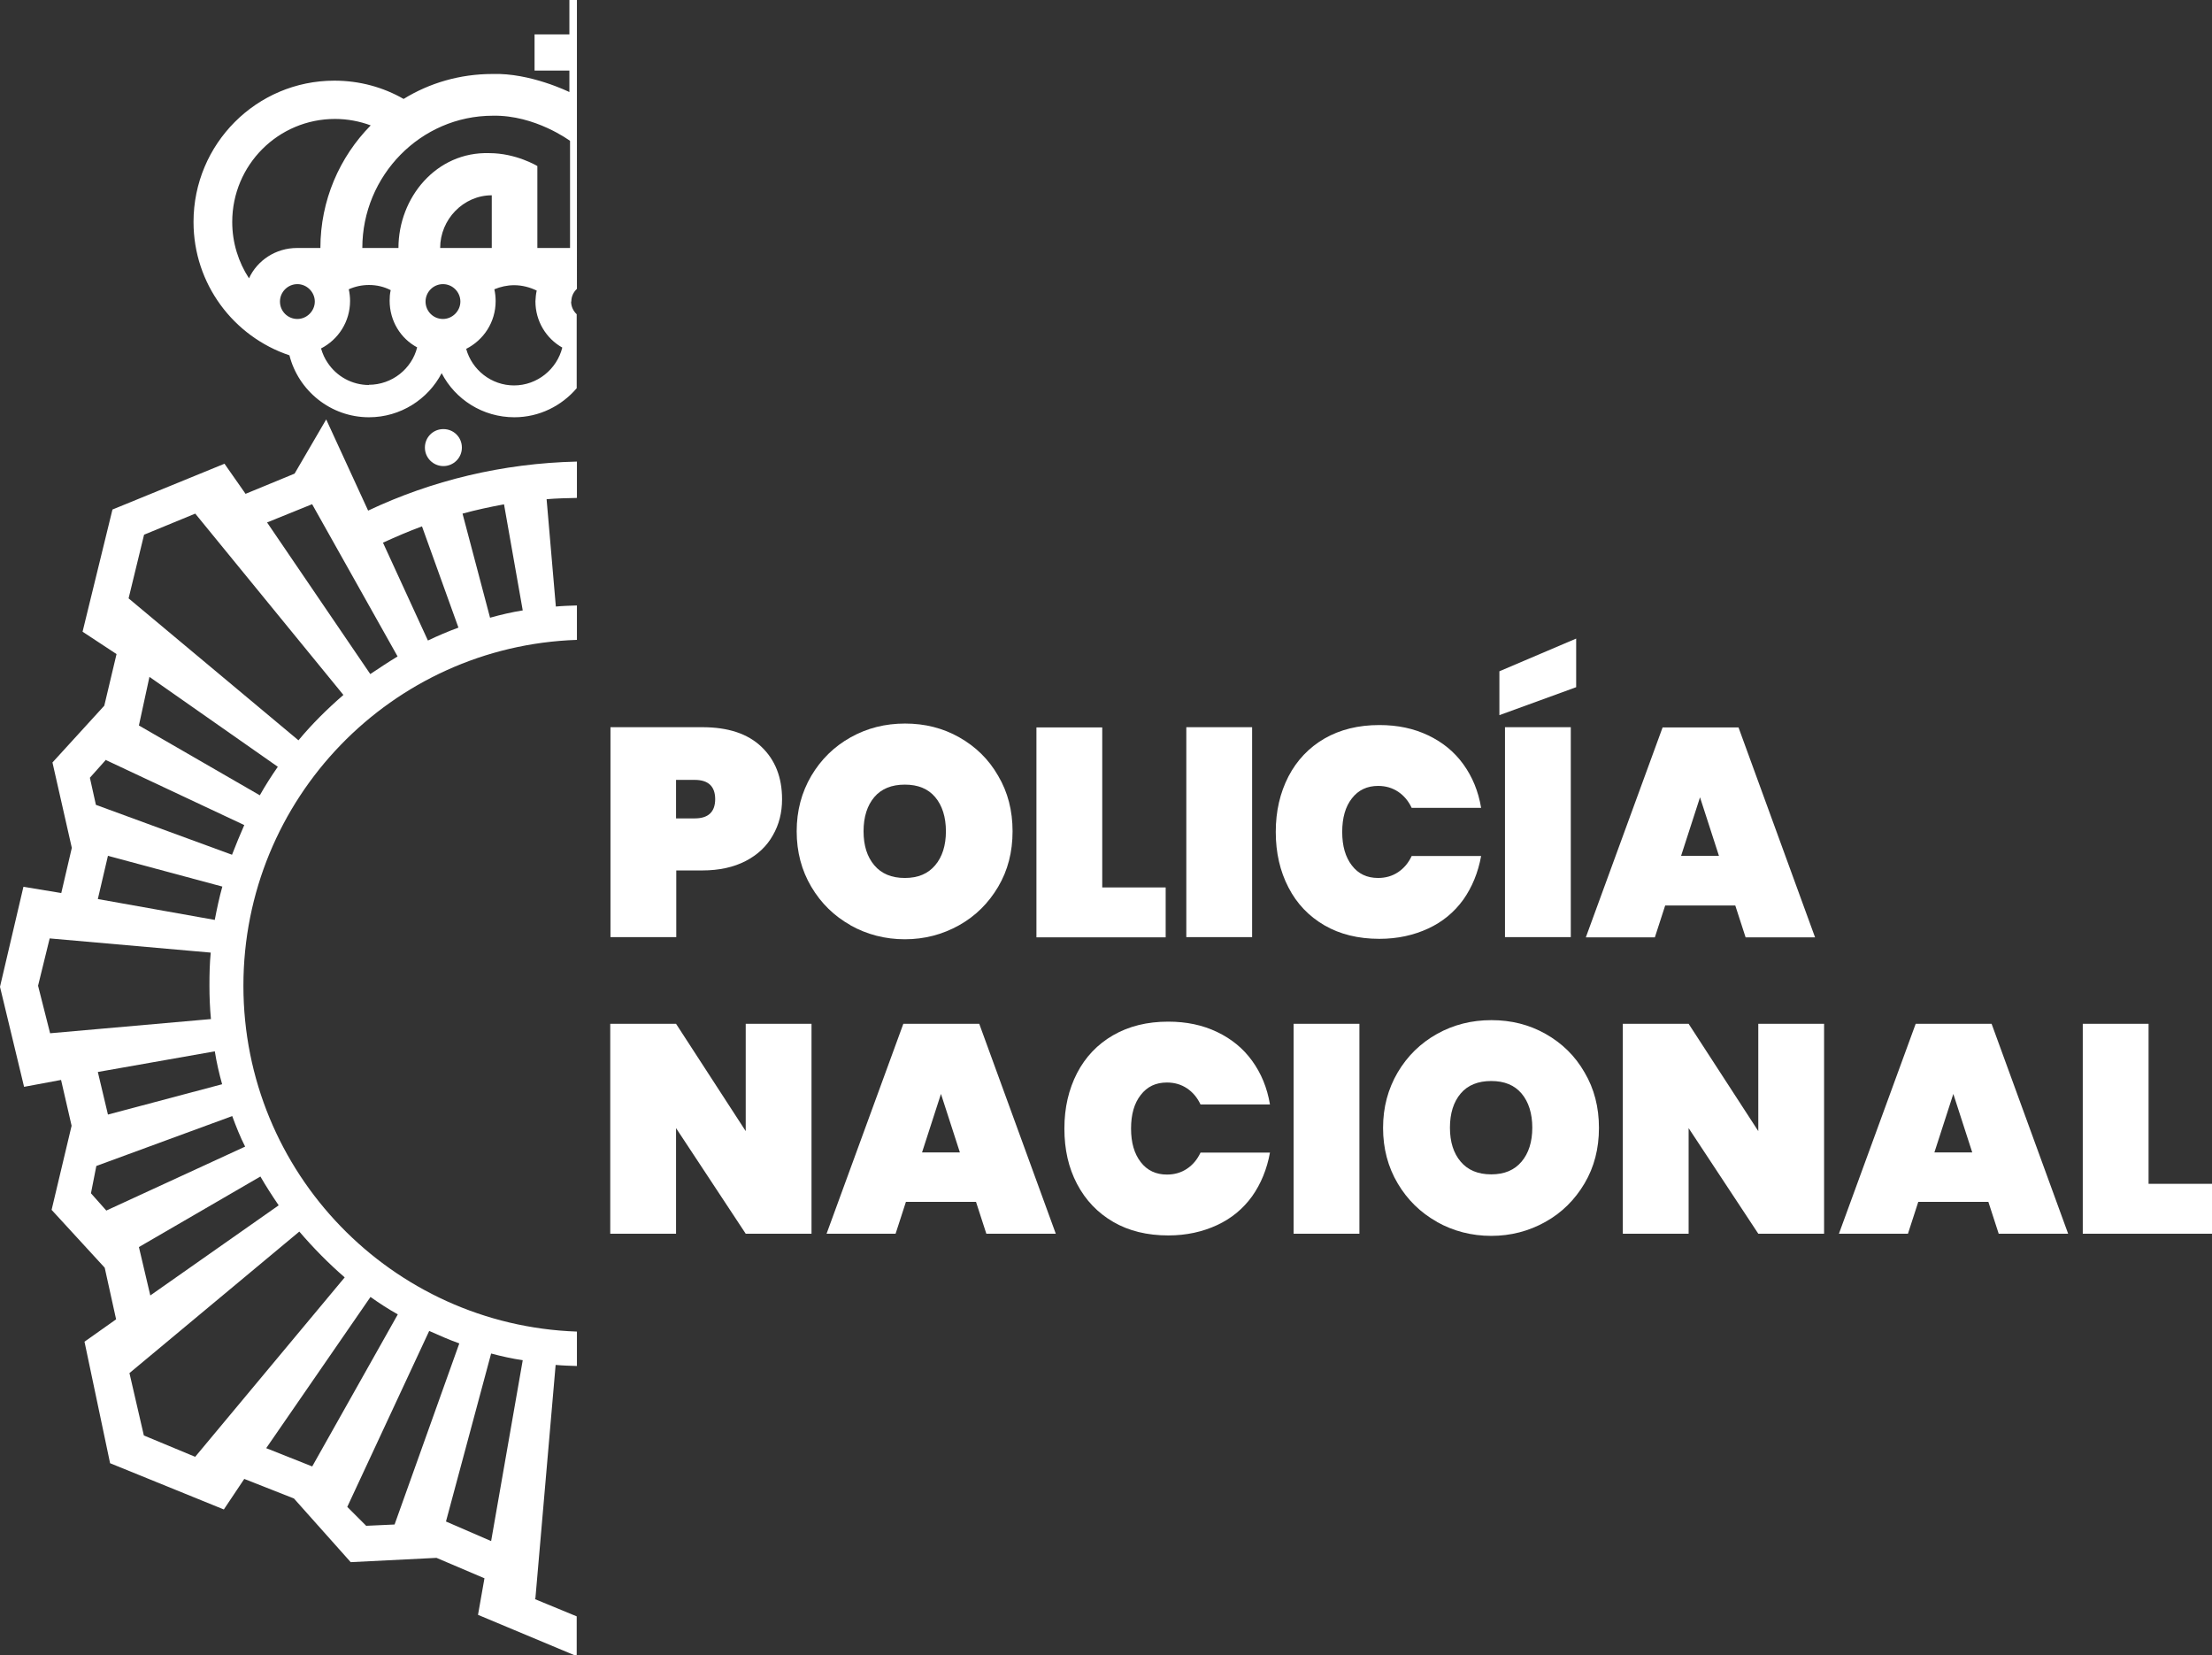 <?xml version="1.0" encoding="UTF-8"?>
<svg id="Capa_2" data-name="Capa 2" xmlns="http://www.w3.org/2000/svg" viewBox="0 0 102.87 76.95">
  <rect x="0" y="0" width="102.87" height="76.95" fill="#333333" stroke="none"/>
  <defs>
    <style>
      .cls-1 {
        fill: #fff;
      }
    </style>
  </defs>
  <g id="Capa_1-2" data-name="Capa 1">
    <g>
      <g>
        <path class="cls-1" d="M21.48,20.81c0-.48-.38-.86-.86-.86s-.86.38-.86.86.39.86.86.86.86-.38.86-.86Z"/>
        <path class="cls-1" d="M24.9,74.3l.94-10.84c.33.03.66.04.99.05v-1.6c-8.61-.3-15.51-7.38-15.51-16.08s6.89-15.79,15.51-16.08v-1.6c-.33.01-.66.02-.98.05l-.43-4.99c.46-.04.94-.05,1.41-.06v-1.69c-3.46.08-6.75.88-9.71,2.28l-1.95-4.24-1.47,2.52-2.28.94-.98-1.4-5.21,2.13-1.39,5.68,1.58,1.04-.57,2.4-2.41,2.64.9,3.97-.49,2.1-1.76-.29-1.09,4.65,1.12,4.65,1.72-.32.49,2.13-.93,3.91,2.47,2.69.53,2.4-1.47,1.04,1.19,5.65,5.29,2.15.95-1.42,2.31.91,2.64,2.96,3.99-.2,2.23.95-.3,1.7,4.59,1.92v-1.85l-1.94-.8ZM12.96,56.04l-5.97,4.19-.53-2.25,5.65-3.28c.26.45.55.9.85,1.34ZM12.09,36.98l-5.63-3.25.49-2.26,5.97,4.18c-.3.43-.58.87-.84,1.33ZM23.44,23.45l.87,4.93c-.51.08-1.02.2-1.52.34l-1.28-4.84c.62-.17,1.27-.31,1.92-.43ZM19.62,24.46l1.7,4.72c-.49.18-.96.38-1.42.6l-2.09-4.55c.6-.27,1.19-.53,1.82-.76ZM14.52,23.45l3.97,7.07c-.43.26-.85.54-1.27.82l-4.8-7.05,2.1-.85ZM6.7,24.86l2.38-.98,6.89,8.43c-.75.65-1.46,1.35-2.09,2.11l-7.9-6.6.72-2.96ZM4.93,35.34l6.43,3.02c-.2.45-.39.92-.57,1.38l-6.33-2.32-.28-1.26.75-.84ZM9.99,42.77l-5.44-.97.47-2.01,5.32,1.43c-.14.5-.25,1.02-.35,1.54ZM10.33,50.41l-5.31,1.41-.47-1.98,5.44-.96c.08.51.2,1.03.34,1.53ZM2.33,48.04l-.56-2.21.54-2.2,7.49.66c-.05.5-.06,1.02-.06,1.53s.02,1.05.07,1.56l-7.48.66ZM4.95,56.29l-.72-.81.25-1.27,6.32-2.32c.18.49.37.97.6,1.42l-6.45,2.97ZM9.07,67.73l-2.38-.99-.67-2.9,7.9-6.58c.65.76,1.36,1.48,2.11,2.13l-6.96,8.35ZM12.38,67.33l4.85-7.03c.41.29.82.56,1.27.81l-3.98,7.07-2.14-.85ZM18.34,70.88l-1.31.06-.88-.88,3.81-8.18c.45.2.92.41,1.4.58l-3.01,8.42ZM22.84,71.65l-2.1-.91,2.1-7.81c.49.13.98.24,1.47.31l-1.47,8.41Z"/>
        <path class="cls-1" d="M26.57,14.02c0-.24.1-.44.26-.59V0h-.35v1.6h-1.62v1.68h1.62v1s-1.82-.9-3.58-.84c-1.51,0-2.93.42-4.13,1.16-.94-.54-2.04-.85-3.22-.85-3.62,0-6.55,2.94-6.55,6.57,0,2.88,1.86,5.33,4.46,6.2.42,1.65,1.92,2.88,3.7,2.88,1.47,0,2.75-.84,3.38-2.05.63,1.22,1.91,2.05,3.38,2.05,1.16,0,2.2-.53,2.9-1.35v-3.44c-.16-.15-.26-.36-.26-.59ZM13.83,14.83c-.45,0-.81-.36-.81-.81s.37-.81.81-.81.81.37.81.81-.37.81-.81.81ZM13.81,11.53c-.99,0-1.85.58-2.23,1.41-.49-.75-.78-1.65-.78-2.62,0-2.65,2.14-4.79,4.78-4.79.58,0,1.15.11,1.66.3-1.45,1.47-2.34,3.49-2.34,5.7h-1.09ZM17.16,17.9c-.8,0-1.51-.41-1.92-1.03-.14-.2-.24-.43-.31-.67.8-.41,1.35-1.24,1.35-2.21,0-.18-.02-.36-.06-.54.29-.13.61-.2.94-.2.36,0,.7.08,1.01.24-.04.17-.05.33-.05.49,0,.94.51,1.76,1.28,2.17-.25,1-1.17,1.74-2.25,1.74ZM20.6,14.83c-.46,0-.81-.37-.81-.81s.36-.81.81-.81.81.37.81.81-.37.81-.81.81ZM20.47,11.53c0-1.33,1.08-2.45,2.4-2.45v2.45h-2.4ZM23.91,17.92c-1.06,0-1.96-.72-2.23-1.7.81-.41,1.37-1.24,1.37-2.22,0-.19-.02-.37-.06-.55.29-.12.6-.19.92-.19.38,0,.74.1,1.05.25-.04.17-.05.33-.06.5,0,.92.5,1.73,1.25,2.15-.25,1-1.16,1.76-2.25,1.76ZM26.5,11.53h-1.51v-3.81s-.99-.6-2.23-.6c-2.47-.08-4.23,2.07-4.23,4.41h-1.68c0-3.36,2.71-6.15,6.07-6.15,1.97-.04,3.59,1.17,3.59,1.17v4.98Z"/>
      </g>
      <g>
        <path class="cls-1" d="M35.94,38.84c-.28.5-.7.9-1.26,1.19-.56.29-1.23.44-2.02.44h-1.21v3.1h-3.06v-9.76h4.27c1.2,0,2.11.3,2.75.91s.96,1.42.96,2.44c0,.62-.14,1.18-.43,1.68ZM33.26,37.16c0-.6-.32-.9-.95-.9h-.87v1.79h.87c.63,0,.95-.3.95-.9Z"/>
        <path class="cls-1" d="M39.56,43.02c-.77-.43-1.38-1.03-1.83-1.79-.45-.76-.68-1.62-.68-2.58s.23-1.81.68-2.58c.45-.76,1.06-1.36,1.83-1.79.77-.43,1.61-.64,2.53-.64s1.76.21,2.52.64c.76.43,1.37,1.02,1.81,1.79.45.76.67,1.62.67,2.58s-.22,1.82-.67,2.58c-.45.76-1.05,1.36-1.82,1.79s-1.61.65-2.52.65-1.76-.22-2.53-.65ZM43.49,40.23c.33-.39.5-.92.5-1.58s-.17-1.2-.5-1.59c-.33-.39-.8-.58-1.41-.58s-1.09.19-1.42.58c-.33.39-.5.92-.5,1.59s.17,1.19.5,1.58.8.59,1.42.59,1.08-.2,1.41-.59Z"/>
        <path class="cls-1" d="M51.26,41.26h2.95v2.32h-6.01v-9.76h3.06v7.45Z"/>
        <path class="cls-1" d="M58.23,33.81v9.76h-3.06v-9.76h3.06Z"/>
        <path class="cls-1" d="M59.92,36.1c.39-.75.95-1.34,1.67-1.76.73-.42,1.58-.63,2.56-.63.85,0,1.6.16,2.27.48.67.32,1.21.76,1.63,1.34.42.58.7,1.25.83,2.03h-3.23c-.15-.32-.36-.57-.63-.75-.27-.18-.58-.27-.93-.27-.51,0-.92.19-1.22.58-.3.38-.45.9-.45,1.56s.15,1.17.45,1.56c.3.39.7.58,1.22.58.35,0,.66-.09.93-.27s.48-.43.63-.75h3.23c-.14.77-.42,1.45-.83,2.03-.42.58-.96,1.03-1.63,1.34s-1.42.48-2.27.48c-.98,0-1.84-.21-2.56-.63s-1.28-1-1.67-1.76c-.39-.75-.59-1.61-.59-2.58s.2-1.82.59-2.58Z"/>
        <path class="cls-1" d="M73.3,31.95l-3.57,1.3v-2.04l3.57-1.52v2.26ZM73.05,33.81v9.76h-3.06v-9.76h3.06Z"/>
        <path class="cls-1" d="M80.69,42.1h-3.25l-.48,1.48h-3.21l3.57-9.76h3.53l3.56,9.76h-3.23l-.48-1.48ZM79.94,39.79l-.88-2.72-.88,2.72h1.76Z"/>
        <path class="cls-1" d="M37.74,57.36h-3.06l-3.24-4.91v4.91h-3.06v-9.76h3.06l3.24,4.99v-4.99h3.06v9.76Z"/>
        <path class="cls-1" d="M45.38,55.88h-3.25l-.48,1.48h-3.21l3.57-9.76h3.53l3.56,9.76h-3.23l-.48-1.48ZM44.64,53.58l-.88-2.72-.88,2.72h1.76Z"/>
        <path class="cls-1" d="M50.09,49.89c.39-.75.95-1.34,1.68-1.76.73-.42,1.58-.63,2.56-.63.85,0,1.6.16,2.27.48.67.32,1.21.76,1.63,1.34.42.58.7,1.25.83,2.03h-3.23c-.15-.32-.36-.57-.63-.75-.27-.18-.58-.27-.93-.27-.52,0-.92.19-1.22.58-.3.38-.45.9-.45,1.56s.15,1.17.45,1.56c.3.39.71.58,1.22.58.35,0,.66-.09.93-.27s.48-.43.63-.75h3.23c-.14.77-.42,1.45-.83,2.03-.42.58-.96,1.03-1.63,1.34s-1.42.48-2.27.48c-.98,0-1.84-.21-2.56-.63s-1.28-1-1.68-1.76-.59-1.61-.59-2.58.2-1.82.59-2.58Z"/>
        <path class="cls-1" d="M63.22,47.6v9.76h-3.06v-9.76h3.06Z"/>
        <path class="cls-1" d="M66.83,56.81c-.77-.43-1.38-1.03-1.83-1.79-.45-.76-.68-1.62-.68-2.58s.23-1.81.68-2.58c.45-.76,1.06-1.36,1.83-1.79.77-.43,1.61-.64,2.53-.64s1.76.21,2.52.64c.76.43,1.37,1.02,1.81,1.79.45.76.67,1.62.67,2.58s-.22,1.82-.67,2.58c-.45.76-1.05,1.36-1.82,1.79s-1.61.65-2.52.65-1.76-.22-2.53-.65ZM70.76,54.01c.33-.39.5-.92.5-1.58s-.17-1.2-.5-1.59c-.33-.39-.8-.58-1.41-.58s-1.09.19-1.42.58c-.33.39-.5.92-.5,1.59s.17,1.19.5,1.58.8.59,1.42.59,1.08-.2,1.41-.59Z"/>
        <path class="cls-1" d="M84.83,57.36h-3.06l-3.24-4.91v4.91h-3.06v-9.76h3.06l3.24,4.99v-4.99h3.06v9.76Z"/>
        <path class="cls-1" d="M92.46,55.88h-3.25l-.48,1.48h-3.21l3.57-9.76h3.53l3.56,9.76h-3.23l-.48-1.48ZM91.72,53.58l-.88-2.72-.88,2.72h1.76Z"/>
        <path class="cls-1" d="M99.92,55.04h2.95v2.32h-6.01v-9.76h3.06v7.45Z"/>
      </g>
    </g>
  </g>
</svg>